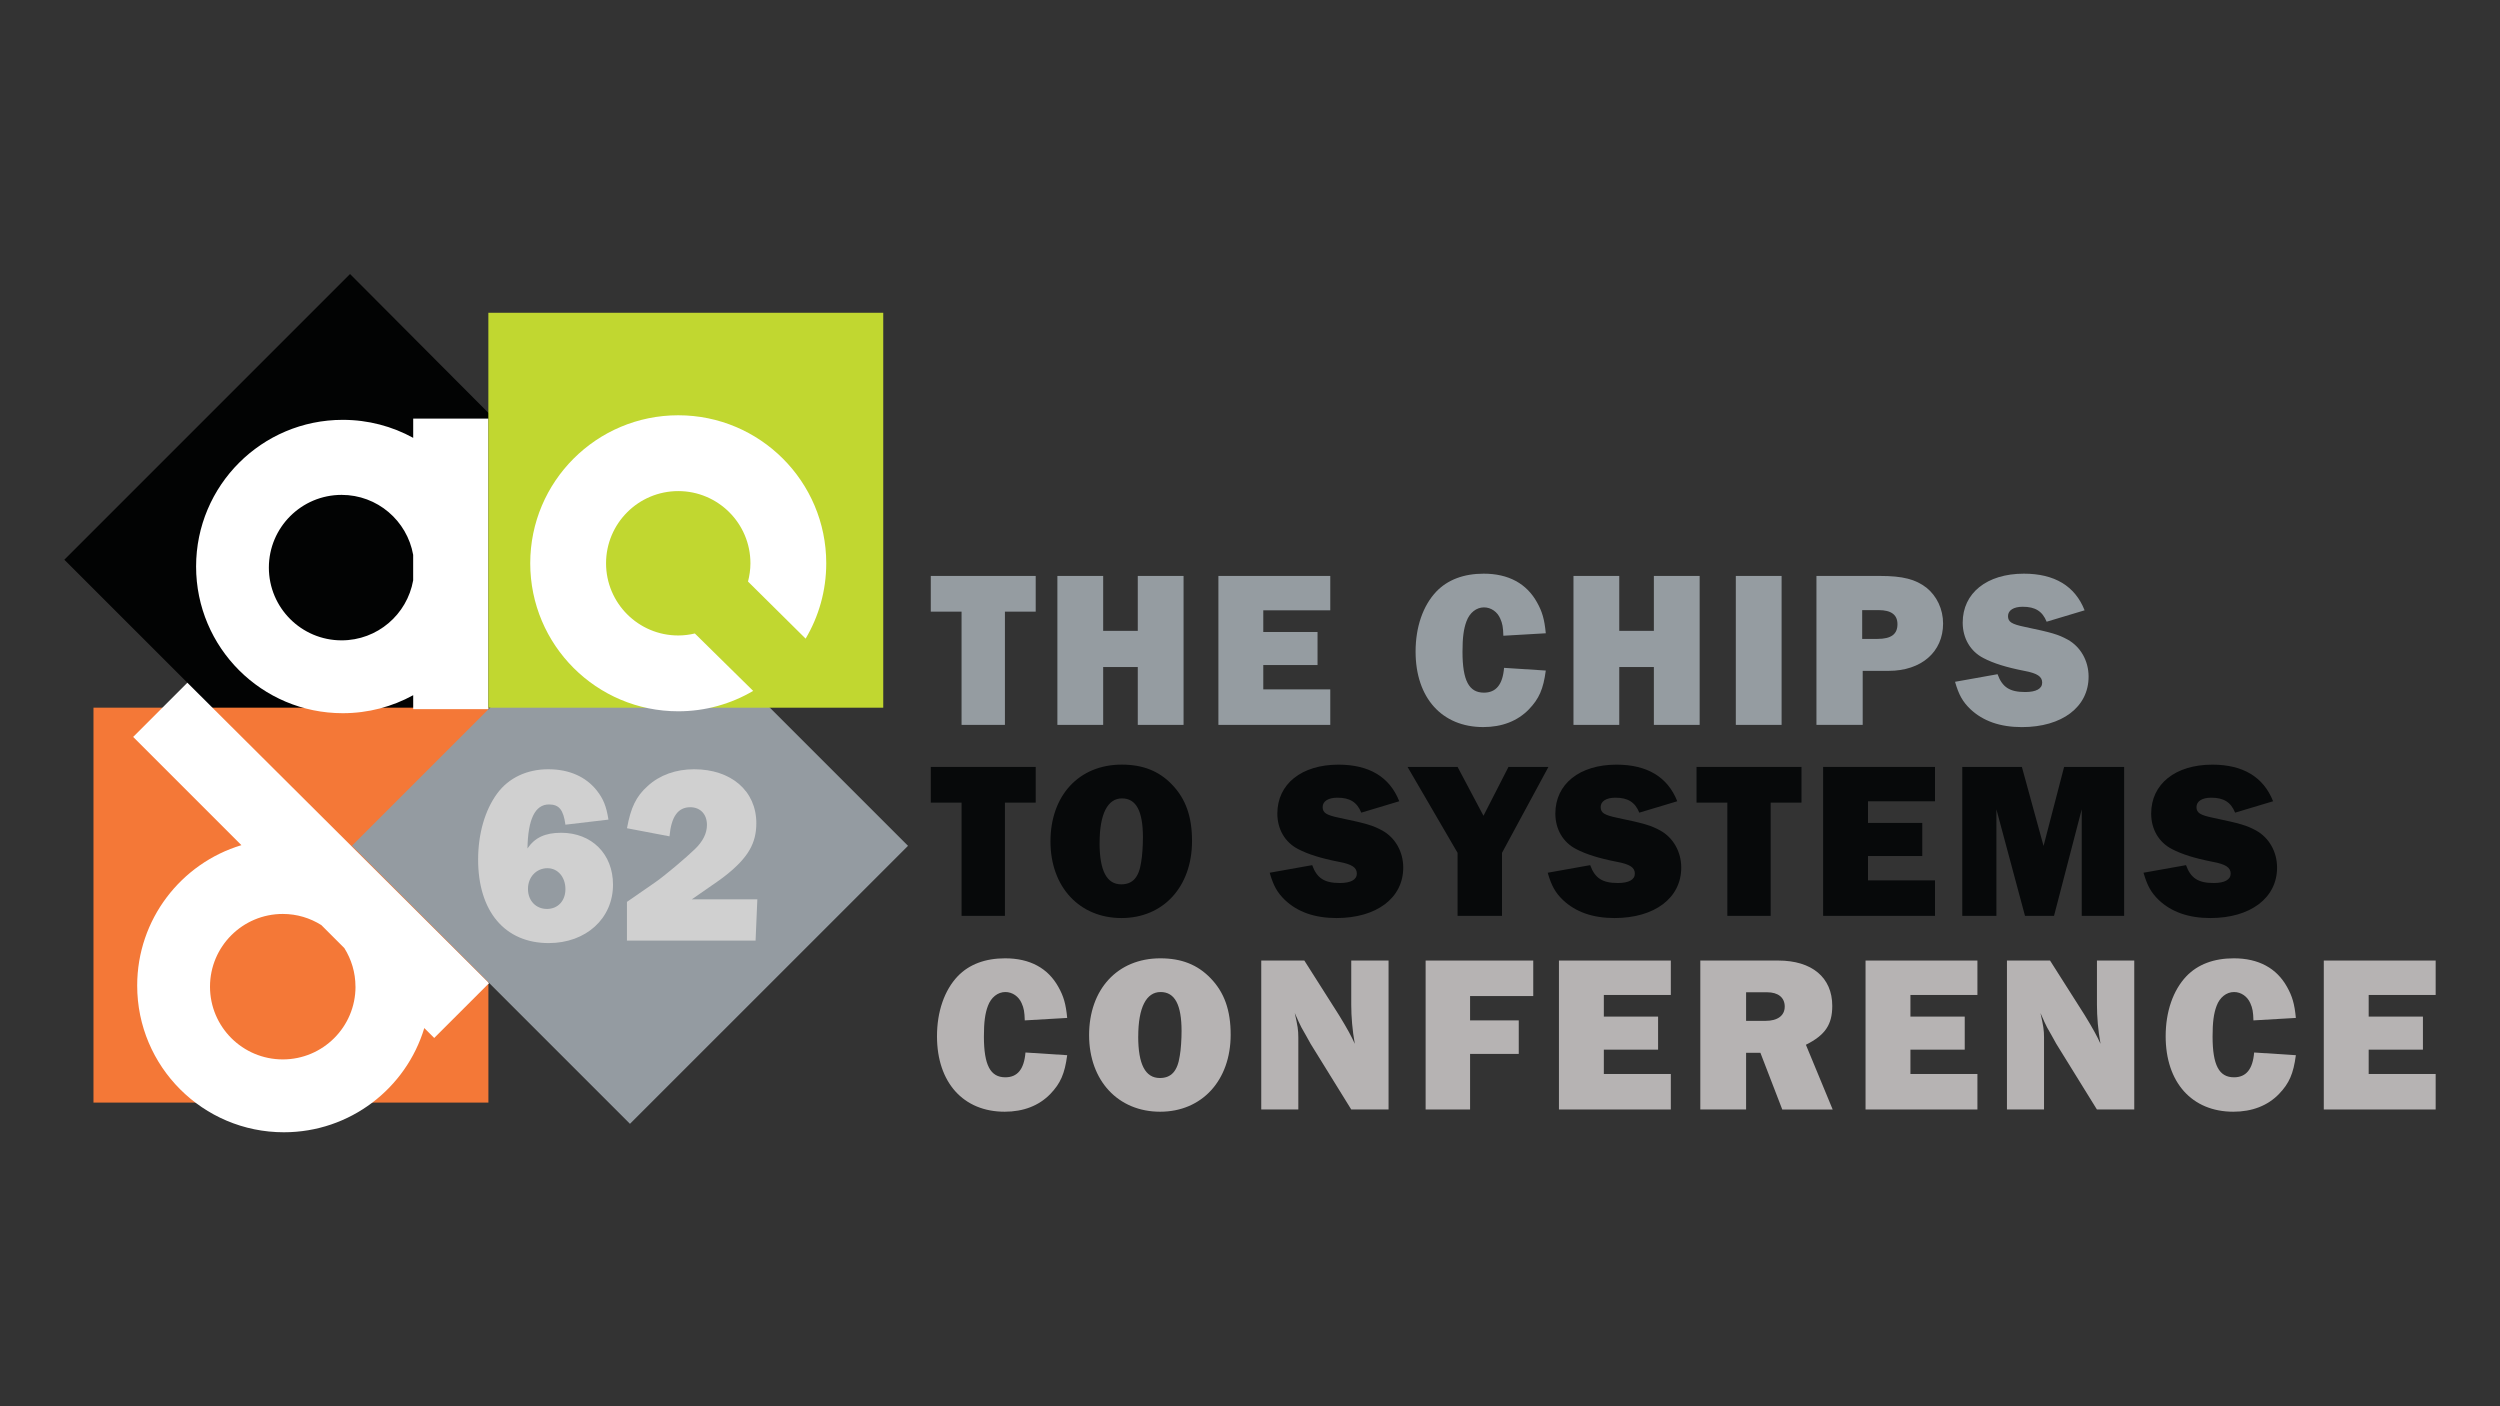 <?xml version="1.0" encoding="utf-8"?>
<svg xmlns="http://www.w3.org/2000/svg" id="Layer_1" data-name="Layer 1" viewBox="0 0 640 360">
  <rect x="0" y="0" width="640" height="360" fill="#333333" stroke="none"/>
  <defs>
    <style>
      .cls-1 {
        fill: #f47837;
      }

      .cls-2 {
        fill: #949ba1;
      }

      .cls-3 {
        fill: #d0d0d0;
      }

      .cls-4 {
        fill: #07090a;
      }

      .cls-5 {
        fill: #b6b3b3;
      }

      .cls-6 {
        fill: #c1d730;
      }

      .cls-7 {
        fill: #fff;
      }

      .cls-8 {
        fill: #020303;
      }

      .cls-9 {
        fill: #959ca1;
      }
    </style>
  </defs>
  <path class="cls-5" d="M273.2,270.14c-.63,4.75-1.72,7.2-4.29,9.89-2.92,3.03-6.92,4.57-11.72,4.57-10.58,0-17.32-7.49-17.32-19.32,0-6.29,1.89-11.78,5.32-15.38,2.92-3.03,7.03-4.57,12.12-4.57,6.35,0,10.98,2.51,13.66,7.37,1.31,2.34,1.89,4.29,2.23,7.89l-10.86.63c-.06-2.17-.23-3.14-.8-4.4-.74-1.71-2.34-2.86-4.17-2.86-1.94,0-3.66,1.37-4.46,3.54-.74,1.94-1.03,4.23-1.03,7.83,0,7.37,1.66,10.46,5.49,10.46,3.09,0,4.8-2.06,5.15-6.35l10.69.69h0Z"/>
  <path class="cls-5" d="M291.38,265.34c0,7.15,1.83,10.63,5.55,10.63,2.91,0,4.52-1.77,5.09-5.66.29-1.54.46-4.29.46-6.35,0-6.75-1.72-10-5.37-10s-5.72,3.94-5.72,11.38h0ZM309.91,250.42c3.54,3.66,5.14,8.23,5.14,14.46,0,11.72-7.37,19.72-18.06,19.72s-18.18-7.89-18.18-19.61,7.26-19.66,18.24-19.66c5.37,0,9.49,1.6,12.86,5.09h0Z"/>
  <path class="cls-5" d="M345.92,284.03l-10.4-16.81c-.8-1.43-1.54-2.8-2.34-4.17-.4-.74-.91-1.89-1.72-3.72.74,3.31.91,4.34.91,6.23v18.47h-9.49v-38.13h11.03l8.86,13.95c2.11,3.43,3.31,5.66,4.06,7.37-.63-3.49-.91-6.97-.91-10v-11.32h9.55v38.13h-9.55Z"/>
  <polygon class="cls-5" points="376.34 269.8 376.34 284.03 364.96 284.03 364.96 245.9 392.51 245.9 392.51 254.99 376.34 254.99 376.34 261.22 388.8 261.22 388.8 269.8 376.34 269.8 376.34 269.8"/>
  <polygon class="cls-5" points="427.73 284.03 399.09 284.03 399.09 245.9 427.73 245.9 427.73 254.71 410.58 254.71 410.58 260.25 424.47 260.25 424.47 268.71 410.58 268.71 410.58 274.94 427.73 274.94 427.73 284.03 427.73 284.03"/>
  <path class="cls-5" d="M451.97,261.34c3.14,0,4.92-1.37,4.92-3.66s-1.66-3.66-4.52-3.66h-5.37v7.32h4.97ZM456.26,284.03l-5.6-14.52h-3.66v14.52h-11.72v-38.13h19.95c8.63,0,13.83,4.34,13.83,11.61,0,4.8-1.83,7.49-6.75,9.95l6.86,16.58h-12.92Z"/>
  <polygon class="cls-5" points="506.22 284.03 477.58 284.03 477.58 245.9 506.22 245.9 506.22 254.71 489.07 254.71 489.07 260.25 502.97 260.25 502.97 268.71 489.07 268.71 489.07 274.94 506.22 274.94 506.22 284.03 506.22 284.03"/>
  <path class="cls-5" d="M536.81,284.03l-10.4-16.81c-.8-1.43-1.54-2.8-2.34-4.17-.4-.74-.91-1.89-1.71-3.72.74,3.31.91,4.34.91,6.23v18.47h-9.49v-38.13h11.03l8.86,13.95c2.11,3.43,3.31,5.66,4.06,7.37-.63-3.49-.91-6.97-.91-10v-11.32h9.55v38.13h-9.55Z"/>
  <path class="cls-5" d="M587.74,270.14c-.63,4.75-1.71,7.2-4.29,9.89-2.91,3.03-6.92,4.57-11.72,4.57-10.58,0-17.32-7.49-17.32-19.32,0-6.29,1.89-11.78,5.32-15.38,2.92-3.03,7.03-4.57,12.12-4.57,6.34,0,10.98,2.51,13.66,7.37,1.31,2.34,1.89,4.29,2.23,7.89l-10.86.63c-.06-2.17-.23-3.14-.8-4.4-.74-1.71-2.34-2.86-4.17-2.86-1.94,0-3.66,1.37-4.46,3.54-.74,1.94-1.03,4.23-1.03,7.83,0,7.37,1.66,10.46,5.49,10.46,3.09,0,4.8-2.06,5.15-6.35l10.69.69h0Z"/>
  <polygon class="cls-5" points="623.53 284.03 594.89 284.03 594.89 245.9 623.53 245.9 623.53 254.71 606.38 254.71 606.38 260.25 620.27 260.25 620.27 268.71 606.38 268.71 606.38 274.94 623.53 274.94 623.53 284.03 623.53 284.03"/>
  <polygon class="cls-4" points="257.26 234.46 246.16 234.46 246.16 205.47 238.28 205.47 238.28 196.33 265.14 196.33 265.14 205.47 257.26 205.47 257.26 234.46 257.26 234.46"/>
  <path class="cls-4" d="M281.49,215.76c0,7.15,1.83,10.63,5.55,10.63,2.91,0,4.52-1.77,5.09-5.66.29-1.54.46-4.29.46-6.34,0-6.75-1.72-10-5.37-10s-5.72,3.94-5.72,11.38h0ZM300.02,200.84c3.54,3.66,5.14,8.23,5.14,14.46,0,11.72-7.37,19.72-18.06,19.72s-18.18-7.89-18.18-19.61,7.26-19.67,18.24-19.67c5.37,0,9.49,1.6,12.86,5.09h0Z"/>
  <path class="cls-4" d="M335.92,221.48c1.2,3.31,3.09,4.57,7.09,4.57,2.8,0,4.34-.86,4.34-2.4s-1.2-2.4-4.63-3.03c-4.63-.91-7.89-1.94-10.4-3.26-3.37-1.72-5.32-5.09-5.32-9.09,0-7.55,6.17-12.52,15.66-12.52,7.83,0,13.09,3.14,15.55,9.37l-9.72,2.92c-1.09-2.69-2.92-3.83-6.12-3.83-2.34,0-3.77.91-3.77,2.4s.97,2.06,4.23,2.74c7.09,1.49,8.58,1.94,11.03,3.26,3.32,1.83,5.37,5.43,5.37,9.49,0,7.77-6.8,12.92-17.09,12.92-5.55,0-9.95-1.54-13.21-4.63-1.94-1.89-2.92-3.6-3.89-6.97l10.86-1.94h0Z"/>
  <polygon class="cls-4" points="384.51 218.33 384.51 234.46 373.14 234.46 373.14 218.33 360.33 196.33 373.14 196.33 379.77 208.84 386.17 196.33 396.4 196.33 384.51 218.33 384.51 218.33"/>
  <path class="cls-4" d="M407.09,221.48c1.2,3.31,3.09,4.57,7.09,4.57,2.8,0,4.34-.86,4.34-2.4s-1.2-2.4-4.63-3.03c-4.63-.91-7.89-1.94-10.4-3.26-3.37-1.72-5.32-5.09-5.32-9.09,0-7.55,6.17-12.52,15.66-12.52,7.83,0,13.09,3.14,15.55,9.37l-9.72,2.92c-1.09-2.69-2.92-3.83-6.12-3.83-2.34,0-3.77.91-3.77,2.4s.97,2.06,4.23,2.74c7.09,1.49,8.58,1.94,11.03,3.26,3.31,1.83,5.37,5.43,5.37,9.49,0,7.77-6.8,12.92-17.09,12.92-5.55,0-9.95-1.54-13.21-4.63-1.94-1.89-2.91-3.6-3.89-6.97l10.86-1.94h0Z"/>
  <polygon class="cls-4" points="453.29 234.46 442.2 234.46 442.2 205.47 434.31 205.47 434.31 196.33 461.18 196.33 461.18 205.47 453.29 205.47 453.29 234.46 453.29 234.46"/>
  <polygon class="cls-4" points="495.36 234.46 466.72 234.46 466.72 196.33 495.36 196.33 495.36 205.13 478.21 205.13 478.21 210.67 492.1 210.67 492.1 219.14 478.21 219.14 478.21 225.37 495.36 225.37 495.36 234.46 495.36 234.46"/>
  <polygon class="cls-4" points="543.78 234.46 532.92 234.46 532.92 207.19 525.83 234.46 518.4 234.46 511.08 207.19 511.08 234.46 502.34 234.46 502.34 196.33 517.6 196.33 523.15 216.56 528.41 196.33 543.78 196.33 543.78 234.46 543.78 234.46"/>
  <path class="cls-4" d="M559.62,221.48c1.2,3.31,3.09,4.57,7.09,4.57,2.8,0,4.34-.86,4.34-2.4s-1.2-2.4-4.63-3.03c-4.63-.91-7.89-1.94-10.4-3.26-3.37-1.72-5.32-5.09-5.32-9.09,0-7.55,6.17-12.52,15.66-12.52,7.83,0,13.09,3.14,15.55,9.37l-9.72,2.92c-1.09-2.69-2.92-3.83-6.12-3.83-2.34,0-3.77.91-3.77,2.4s.97,2.06,4.23,2.74c7.09,1.49,8.58,1.94,11.03,3.26,3.31,1.83,5.37,5.43,5.37,9.49,0,7.77-6.8,12.92-17.09,12.92-5.54,0-9.95-1.54-13.21-4.63-1.94-1.89-2.91-3.6-3.89-6.97l10.86-1.94h0Z"/>
  <polygon class="cls-9" points="257.26 185.57 246.16 185.57 246.16 156.58 238.28 156.58 238.28 147.44 265.14 147.44 265.14 156.58 257.26 156.58 257.26 185.57 257.26 185.57"/>
  <polygon class="cls-9" points="302.99 185.57 291.27 185.57 291.27 170.76 282.41 170.76 282.41 185.57 270.69 185.57 270.69 147.44 282.41 147.44 282.41 161.5 291.27 161.5 291.27 147.44 302.99 147.44 302.99 185.57 302.99 185.57"/>
  <polygon class="cls-9" points="340.55 185.57 311.91 185.57 311.91 147.44 340.55 147.44 340.55 156.24 323.4 156.24 323.4 161.79 337.29 161.79 337.29 170.25 323.4 170.25 323.4 176.48 340.55 176.48 340.55 185.57 340.55 185.57"/>
  <path class="cls-9" d="M395.72,171.67c-.63,4.75-1.72,7.2-4.29,9.89-2.92,3.03-6.92,4.57-11.72,4.57-10.58,0-17.32-7.49-17.32-19.32,0-6.29,1.89-11.78,5.32-15.38,2.91-3.03,7.03-4.57,12.12-4.57,6.34,0,10.98,2.52,13.66,7.37,1.31,2.34,1.89,4.29,2.23,7.89l-10.86.63c-.06-2.17-.23-3.14-.8-4.4-.74-1.72-2.34-2.86-4.17-2.86-1.94,0-3.66,1.37-4.46,3.54-.74,1.94-1.03,4.23-1.03,7.83,0,7.37,1.66,10.46,5.49,10.46,3.09,0,4.8-2.06,5.15-6.35l10.69.69h0Z"/>
  <polygon class="cls-9" points="435.11 185.57 423.39 185.57 423.39 170.76 414.53 170.76 414.53 185.57 402.81 185.57 402.81 147.44 414.53 147.44 414.53 161.5 423.39 161.5 423.39 147.44 435.11 147.44 435.11 185.57 435.11 185.57"/>
  <polygon class="cls-9" points="456.09 185.57 444.37 185.57 444.37 147.44 456.09 147.44 456.09 185.57 456.09 185.57"/>
  <path class="cls-9" d="M480.61,163.56c3.54,0,5.14-1.2,5.14-3.77,0-2.4-1.6-3.6-4.8-3.6h-4.23v7.37h3.89ZM476.84,185.57h-11.83v-38.13h16.24c5.89,0,9.15.86,11.95,3.03,2.63,2.12,4.23,5.49,4.23,9.15,0,7.26-5.55,12.12-13.95,12.12h-6.63v13.83h0Z"/>
  <path class="cls-9" d="M511.37,172.59c1.2,3.32,3.09,4.57,7.09,4.57,2.8,0,4.34-.86,4.34-2.4s-1.2-2.4-4.63-3.03c-4.63-.91-7.89-1.94-10.4-3.26-3.37-1.72-5.32-5.09-5.32-9.09,0-7.55,6.17-12.52,15.66-12.52,7.83,0,13.09,3.14,15.55,9.38l-9.72,2.92c-1.09-2.69-2.92-3.83-6.12-3.83-2.34,0-3.77.91-3.77,2.4s.97,2.06,4.23,2.74c7.09,1.49,8.58,1.94,11.03,3.26,3.31,1.83,5.37,5.43,5.37,9.49,0,7.78-6.8,12.92-17.09,12.92-5.54,0-9.95-1.54-13.21-4.63-1.94-1.89-2.92-3.6-3.89-6.97l10.86-1.94h0Z"/>
  <polygon class="cls-8" points="89.61 70.15 16.47 143.29 89.72 216.53 162.73 143.52 89.61 70.15 89.61 70.15"/>
  <polygon class="cls-1" points="125.03 181.17 125.03 282.27 23.93 282.27 23.93 181.16 125.03 181.17 125.03 181.17"/>
  <path class="cls-7" d="M87.45,163.93c-10.28,0-18.62-8.34-18.62-18.62s8.34-18.62,18.62-18.62c9.17,0,16.77,6.63,18.32,15.35v6.53c-1.55,8.73-9.15,15.36-18.32,15.36M125.05,107.17h-19.27v4.92c-5.35-2.94-11.5-4.61-18.03-4.61-20.74,0-37.55,16.81-37.55,37.55s16.81,37.55,37.55,37.55c6.54,0,12.68-1.67,18.03-4.61v3.56h19.27v-74.36h0Z"/>
  <path class="cls-7" d="M91.01,252.59c0,10.29-8.34,18.62-18.62,18.62s-18.63-8.34-18.63-18.62,8.34-18.62,18.63-18.62c3.63,0,7.01,1.05,9.87,2.85l5.89,5.89c1.8,2.87,2.85,6.24,2.85,9.88M125.19,251.68l-77.23-76.9-13.87,13.87,27.71,27.71c-15.44,4.66-26.68,18.99-26.68,35.95,0,20.74,16.81,37.55,37.55,37.55,16.96,0,31.29-11.24,35.95-26.68l2.54,2.54,14.04-14.03h0Z"/>
  <polygon class="cls-2" points="161.27 145.35 232.45 216.53 161.27 287.7 90.1 216.52 161.27 145.35 161.27 145.35"/>
  <polygon class="cls-6" points="226.11 80.07 226.11 181.17 125.02 181.17 125.02 80.07 226.11 80.07 226.11 80.07"/>
  <path class="cls-7" d="M177.89,162.17c-1.37.32-2.79.51-4.26.51-10.21,0-18.48-8.28-18.48-18.48s8.28-18.48,18.48-18.48,18.48,8.27,18.48,18.48c0,1.62-.24,3.18-.62,4.68l14.75,14.61c3.35-5.65,5.28-12.24,5.28-19.29,0-20.93-16.97-37.89-37.89-37.89s-37.89,16.96-37.89,37.89,16.96,37.89,37.89,37.89c7,0,13.56-1.91,19.18-5.22l-14.93-14.7h0Z"/>
  <path class="cls-3" d="M135.16,227.57c0,2.98,2.01,5.12,4.86,5.12s4.73-2.14,4.73-5.05c0-3.11-1.94-5.38-4.6-5.38-2.85,0-4.99,2.27-4.99,5.31h0ZM144.75,211.12c-.52-3.82-1.62-5.18-4.21-5.18-3.56,0-5.38,3.76-5.51,11.27,1.88-2.79,4.54-4.02,8.62-4.02,7.84,0,13.28,5.44,13.28,13.28,0,8.68-6.93,14.96-16.46,14.96-11.21,0-18.07-8.1-18.07-21.38,0-6.61,1.75-12.7,4.92-16.97,2.92-3.95,7.58-6.15,13.02-6.15s9.65,1.94,12.44,5.44c1.68,2.14,2.46,4.08,2.98,7.45l-11.01,1.3h0Z"/>
  <path class="cls-3" d="M193.41,240.79h-32.91v-9.91l7.39-5.12c2.4-1.68,7.71-6.15,10.04-8.42,2.01-1.94,3.05-4.02,3.05-6.16,0-2.72-1.68-4.53-4.28-4.53-3.17,0-4.86,2.46-5.31,7.45l-10.88-2.07c.97-5.31,2.33-8.16,5.31-10.82,3.05-2.79,7.19-4.28,11.86-4.28,9.52,0,15.94,5.57,15.94,13.8,0,5.12-2.07,8.75-7.64,13.22-1.55,1.23-2.07,1.56-8.88,6.28h16.78l-.45,10.56h0Z"/>
</svg>